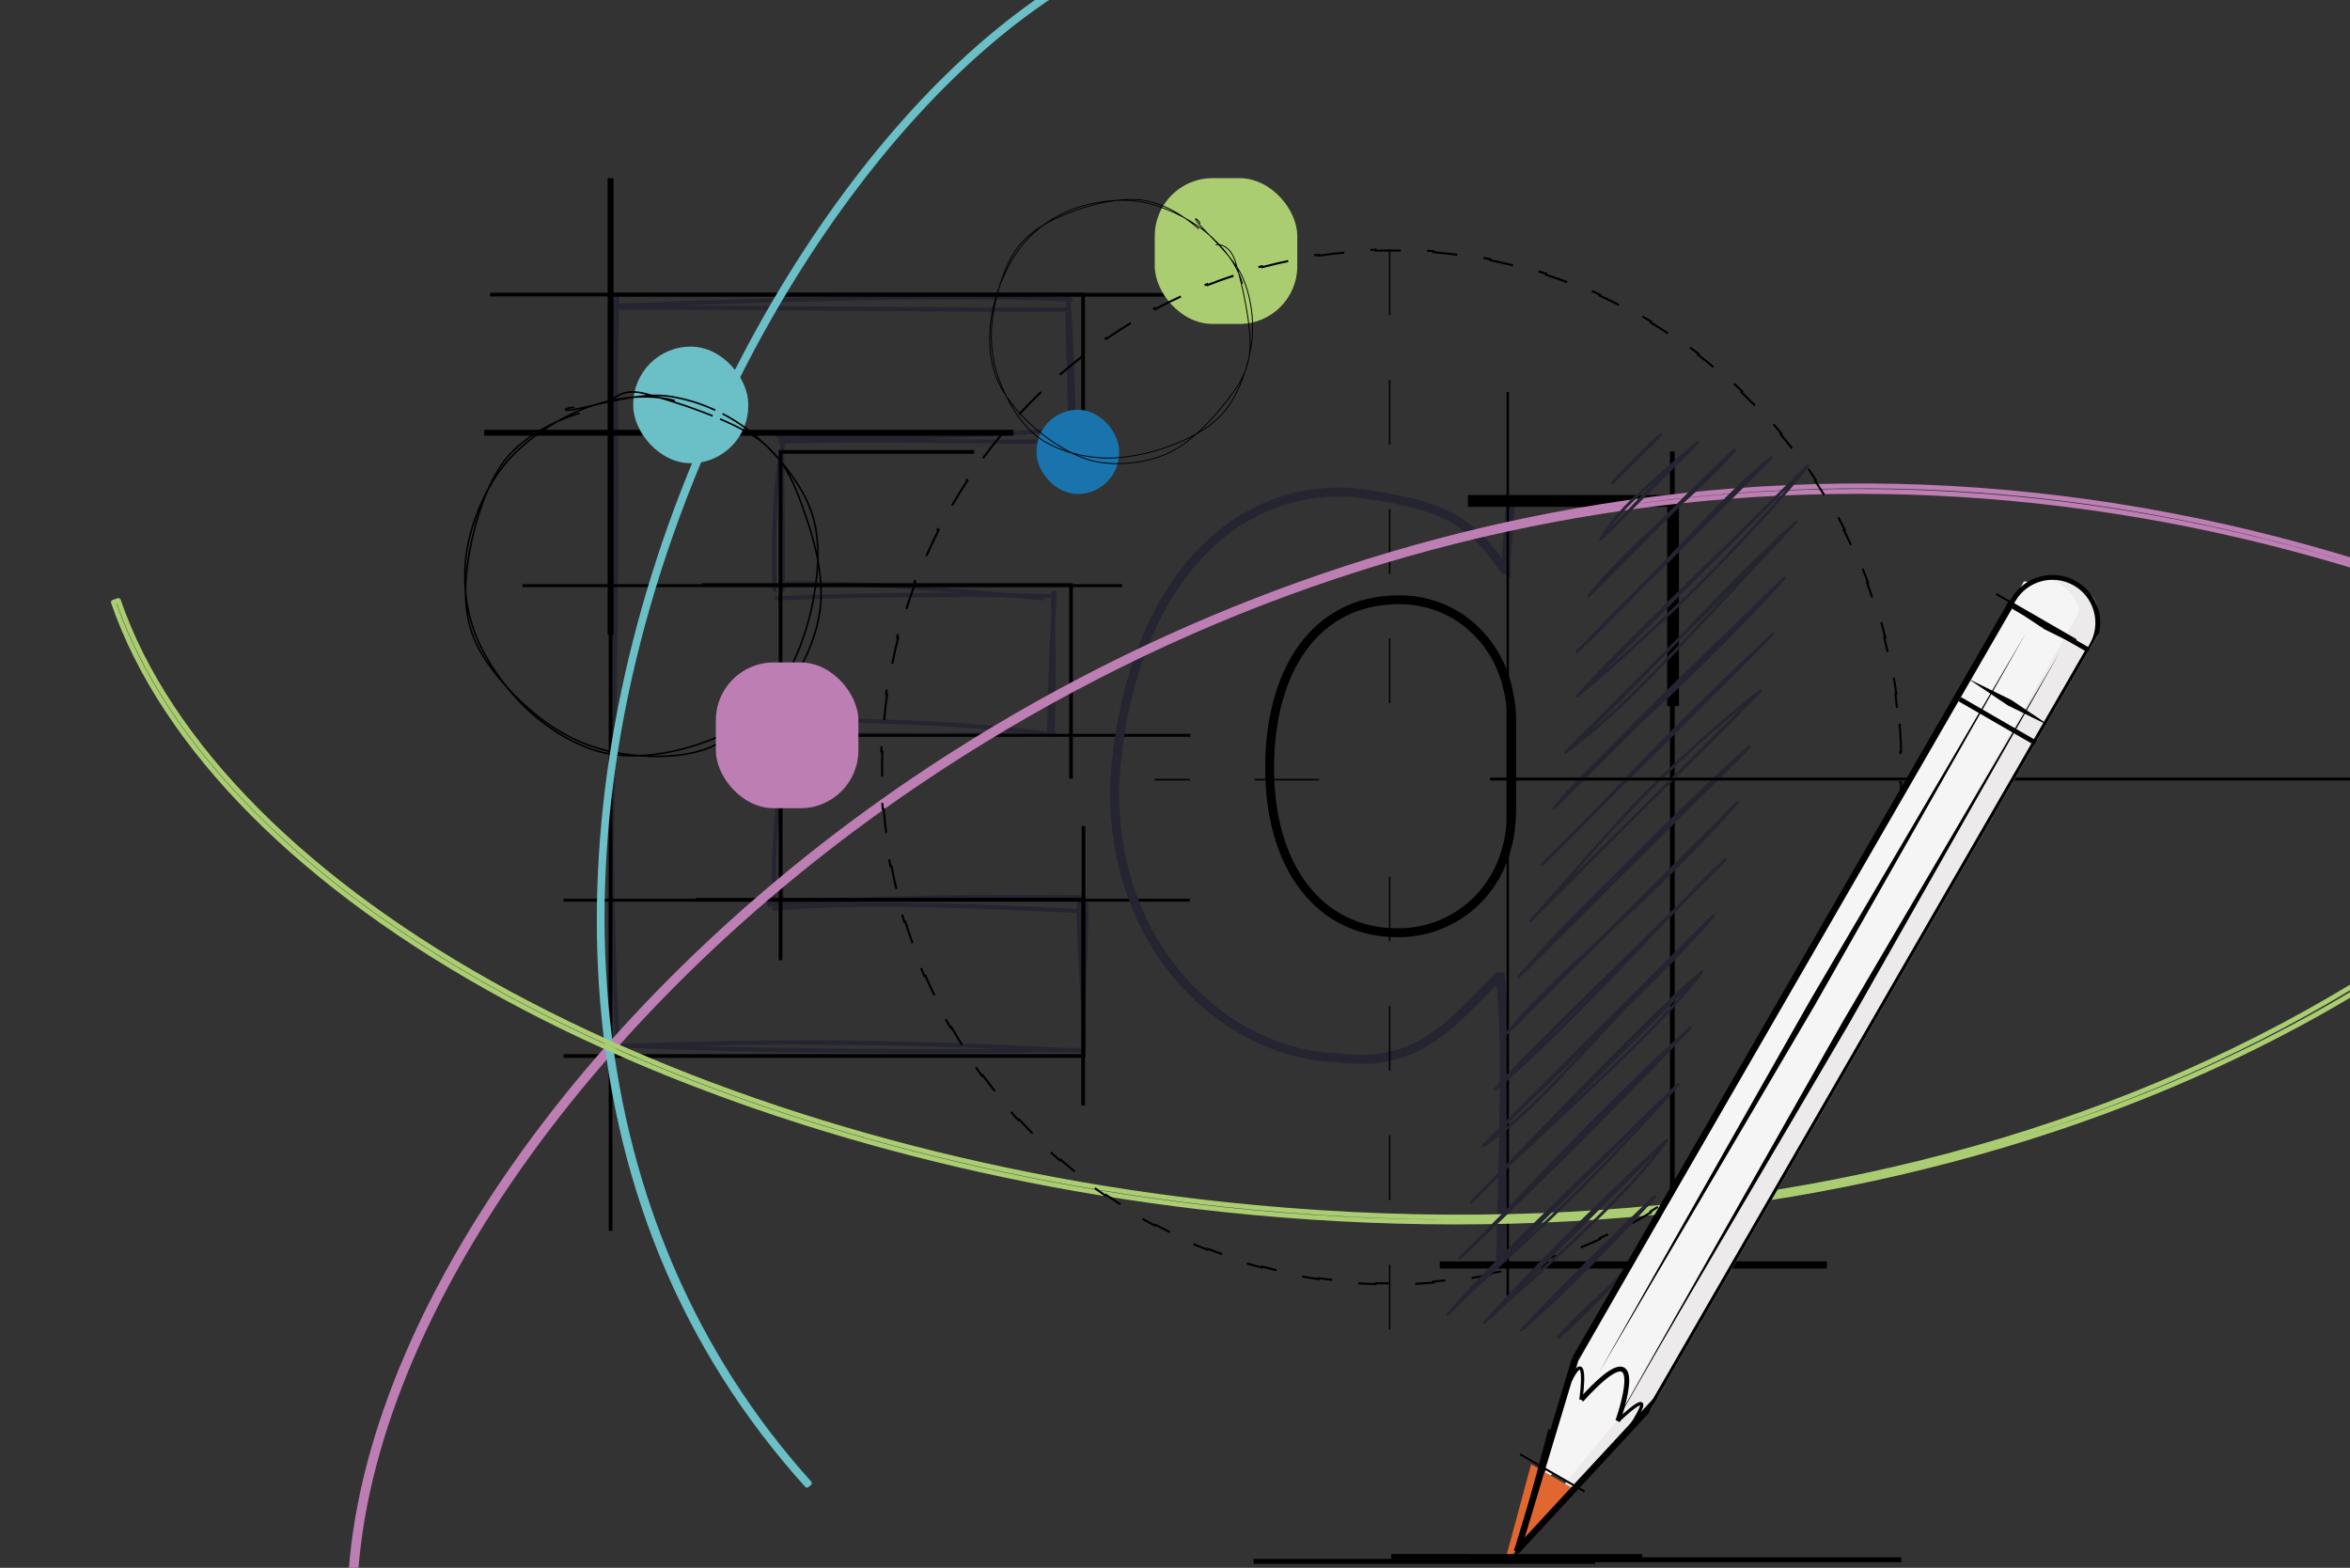 <svg width="1451" height="968" viewBox="0 0 1451 968" fill="none" xmlns="http://www.w3.org/2000/svg">
<rect x="0" y="0" width="1451" height="968" fill="#333333" stroke="none"/>
<g clip-path="url(#clip0_1930_2058)">
<path d="M985 964H774" stroke="black" stroke-width="3"/>
<path d="M1174 963H908" stroke="black" stroke-width="3"/>
<g clip-path="url(#clip1_1930_2058)">
<g clip-path="url(#clip2_1930_2058)">
<path d="M651.267 365.909C649.503 391.667 648.345 419.533 647.769 450.723M650.385 366.305C649.66 385.652 651.394 401.501 649.959 452.472M650.041 453.421C607.604 447.899 564.487 445.134 488.736 444.252M651.065 453.07C613.193 453.369 572.161 454.325 482.228 452.831M483.819 447.779C481.01 494.14 476.182 525.629 478.566 559.361M480.673 450.925C483.55 490.03 480.823 528.813 483.311 560.549M474.957 558.352C538.474 554.354 595.371 553.188 669.216 553.988M477.968 561.05C522.49 557.448 564.569 557.403 668.902 562.604M666.018 557.156C666.339 595.768 669.866 622.729 669.186 648.457M670.703 558.158C670.569 591.635 668.088 627.952 669.209 645.289M666.511 648.188C567.782 649.9 460.385 648.719 385.038 645.595M668.282 648.771C582.189 644.288 500.147 641.455 376.333 646.014M376.258 650.766C376.213 515.945 383.163 385.876 379.524 186.595M381.474 647.583C375.982 543.108 376.706 439.724 380.966 183.823M380.913 189.965C476.578 189.681 574.747 191.602 660.219 191.079M379.374 188.859C487.1 184.458 587.106 181.917 661.16 184.854M659.27 181.984C662.005 209.155 661.489 227.949 663.858 274.272M659.262 187.126C658.53 213.855 661.788 242.393 659.98 272.755M658.762 264.961C597.83 270.573 541.546 269.848 480.658 269.624M663.171 271.768C618.85 274.309 578.229 270.535 481.869 272.516M483.984 271.656C479.47 292.363 477.139 317.83 478.237 364.242M482.878 268.585C483.005 305.851 483.879 337.49 483.334 364.257M483.192 360.215C520.592 359.841 560.25 361.343 643.323 369.436M479.485 369.443C527.094 367.269 581.278 366.783 648.001 367.889" stroke="#242530" stroke-width="2.55" stroke-linecap="round"/>
<path d="M773 182H377V760" stroke="black" stroke-width="2.274"/>
<path d="M668.768 301.432L668.768 181.869L302.608 181.869" stroke="black" stroke-width="2.274"/>
<path d="M669 510L669 652L348 652" stroke="black" stroke-width="2.274"/>
<path d="M668.768 682.539L668.768 555.504L429.643 555.504" stroke="black" stroke-width="2.274"/>
<path d="M661.296 480.773L661.296 361.211L433.38 361.211" stroke="black" stroke-width="2.274"/>
<path d="M601.511 279.018L481.949 279.018L481.949 592.869" stroke="black" stroke-width="2.274"/>
<path d="M377 110L377 392" stroke="black" stroke-width="3.63"/>
<path d="M625.716 267.184L298.978 267.184" stroke="black" stroke-width="3.63"/>
<path d="M734.63 555.801H347.989" stroke="black" stroke-width="1.815"/>
<path d="M735 454L448 454" stroke="black" stroke-width="1.815"/>
<path d="M692.879 361.576L322.575 361.576" stroke="black" stroke-width="1.815"/>
<path d="M926.41 780.526C928.495 706.225 930.632 639.816 926.41 603.312C926.029 603.349 925.528 603.275 925.05 603.312C897.401 630.072 876.777 660.082 825.701 653.065C757.364 650.995 685.477 585.878 688.242 483.346C695.685 367.946 756.714 298.869 835.229 304.084C883.248 310.451 905.464 316.736 928.45 351.117C928.891 351.282 929.183 351.461 929.81 351.797C929.437 344.863 931.125 334.334 932.538 312.267" stroke="#242530" stroke-width="5.55" stroke-linecap="round"/>
<path d="M933.415 498.392V444.872C933.415 438.078 932.659 432.005 931.143 425.935C925.02 396.278 899.8 370.288 863.809 370.288C837.566 370.288 817.453 381.534 803.993 400.297C790.606 418.956 783.914 444.869 783.914 474.198C783.914 504.308 791.363 529.69 805.052 547.615C818.795 565.611 838.704 575.908 863.074 575.908C895.946 575.908 922.715 553.782 930.378 523.312C932.68 515.618 933.415 505.814 933.415 498.392Z" stroke="black" stroke-width="5.47"/>
<path d="M1128 781H889" stroke="black" stroke-width="4.418"/>
<path d="M1032.58 278.771L1032.58 819.222" stroke="black" stroke-width="2.945"/>
<path d="M930.965 241.959L930.965 800.081" stroke="black" stroke-width="1.473"/>
<path d="M1033.03 435.934L1033.03 309.289L906.38 309.289" stroke="black" stroke-width="7.27"/>
<path d="M858.064 154.639L858.064 435.997" stroke="black" stroke-width="0.908" stroke-dasharray="39.93 39.93"/>
<path d="M858.064 541.279L858.064 822.638" stroke="black" stroke-width="0.908" stroke-dasharray="39.93 39.93"/>
<path d="M814.499 481.377L712.847 481.377" stroke="black" stroke-width="0.908" stroke-dasharray="39.93 39.93"/>
<rect x="713" y="110" width="88" height="90" rx="35.68" fill="#ABCD72"/>
<rect x="391" y="214" width="71" height="72" rx="35.5" fill="#6BBFC6"/>
<path d="M416.641 247.375C400.182 242.735 380.01 245.234 362.767 251.483C345.523 257.732 325.512 270.615 313.181 284.869C300.849 299.122 292.13 319.411 288.778 337.004C285.426 354.597 286.79 373.468 293.068 390.425C299.345 407.382 312.823 426.288 326.443 438.745C340.063 451.202 357.401 461.671 374.785 465.166C392.17 468.661 412.968 465.566 430.75 459.713C448.532 453.86 468.9 443.76 481.479 430.046C494.059 416.332 503.494 395.823 506.228 377.431C508.963 359.039 504.013 337.246 497.889 319.694C491.765 302.141 486.174 284.912 469.485 272.115C452.795 259.318 413.194 246.639 397.753 242.914C382.313 239.189 376.887 247.938 376.842 249.764M357.883 255.063C341.74 260.064 323.336 269.535 312.001 283.821C300.667 298.106 293.114 322.425 289.875 340.778C286.636 359.132 285.832 377.279 292.566 393.941C299.301 410.602 316.018 429.029 330.283 440.747C344.548 452.465 360.495 460.661 378.157 464.251C395.819 467.841 419.303 468.61 436.257 462.287C453.212 455.964 468.88 441.739 479.884 426.313C490.888 410.888 498.885 388.46 502.28 369.734C505.674 351.008 506.837 331.23 500.251 313.959C493.666 296.687 477.62 277.693 462.768 266.104C447.916 254.515 429.38 246.609 411.138 244.425C392.895 242.24 362.741 251.751 353.312 252.997C343.883 254.243 353.295 250.4 354.561 251.902" stroke="black"/>
<rect x="640" y="253" width="51" height="52" rx="25.5" fill="#1973AD"/>
<rect x="442" y="409" width="88" height="90" rx="35.68" fill="#BD7EB3"/>
<path d="M218.924 992H216C216 827.46 356.111 622.197 564.607 481.255C696.594 392.041 848.166 333.016 1002.99 310.565C1182.56 284.524 1362.91 306.681 1539 376.387L1537.91 379.094C1210.45 249.48 856.29 287.585 566.232 483.668C358.474 624.109 218.895 828.401 218.895 992H218.924Z" stroke="#BD7EB3" stroke-width="3" stroke-linejoin="round"/>
<path d="M498.291 917C421.713 832.133 378.958 727.959 371.24 607.381C364.577 503.384 384.86 391.449 429.88 283.689C467.495 193.667 521.192 111.093 581.064 51.176C641.971 -9.76 706.903 -44.628 763.922 -47L764 -45.06C707.47 -42.708 642.987 -8.055 582.431 52.548C522.736 112.288 469.196 194.627 431.678 284.434C332.277 522.298 357.718 758.28 499.737 915.687L498.291 917Z" stroke="#6BBFC6" stroke-width="3" stroke-linejoin="round"/>
<path d="M1731.38 337.156C1632.59 499.407 1486.99 616.958 1298.62 686.502C1136.17 746.492 948.274 767.339 755.284 746.806C594.058 729.646 437.059 683.338 313.21 616.438C187.247 548.373 100.887 461.521 70.037 371.842L73.09 370.796C103.677 459.706 189.48 545.946 314.746 613.608C438.23 680.312 594.781 726.482 755.616 743.589C1181.62 788.951 1545.36 636.387 1728.61 335.476L1731.38 337.156Z" stroke="#ABCD72" stroke-width="3" stroke-linejoin="round"/>
</g>
<path d="M1172.97 447.443C1173.4 452.905 1173.7 458.406 1173.86 463.943L1173.23 463.96L1173.24 464.595C1173.32 467.553 1173.36 470.522 1173.36 473.5C1173.36 476.478 1173.32 479.447 1173.24 482.405L1173.23 483.04L1173.86 483.057C1173.7 488.594 1173.4 494.095 1172.97 499.557L1172.33 499.506L1172.28 500.139C1171.8 506.071 1171.16 511.957 1170.36 517.793L1170.27 518.422L1170.9 518.508C1170.14 523.988 1169.24 529.423 1168.21 534.81L1167.58 534.689L1167.46 535.313C1166.33 541.149 1165.04 546.928 1163.61 552.645L1163.45 553.261L1164.07 553.416C1162.7 558.776 1161.21 564.081 1159.59 569.327L1158.98 569.139L1158.79 569.745C1157.02 575.418 1155.1 581.022 1153.03 586.552L1152.81 587.147L1153.41 587.37C1151.46 592.54 1149.39 597.647 1147.19 602.685L1146.61 602.43L1146.35 603.011C1143.97 608.447 1141.44 613.802 1138.77 619.072L1138.48 619.639L1139.05 619.926C1136.54 624.844 1133.91 629.688 1131.17 634.454L1130.62 634.136L1130.3 634.685C1127.33 639.819 1124.22 644.86 1120.98 649.804L1120.63 650.335L1121.16 650.683C1118.13 655.291 1114.98 659.814 1111.73 664.248L1111.21 663.871L1110.84 664.382C1107.32 669.152 1103.67 673.819 1099.9 678.377L1099.49 678.867L1099.98 679.272C1096.46 683.512 1092.83 687.659 1089.09 691.707L1088.63 691.276L1088.2 691.742C1084.17 696.089 1080.03 700.321 1075.77 704.434L1075.31 704.875L1075.75 705.332C1071.78 709.153 1067.72 712.87 1063.55 716.478L1063.14 715.998L1062.66 716.413C1058.18 720.282 1053.59 724.026 1048.89 727.639L1048.39 728.027L1048.78 728.53C1044.41 731.881 1039.95 735.12 1035.4 738.241L1035.04 737.717L1034.52 738.075C1029.64 741.415 1024.66 744.619 1019.58 747.683L1019.04 748.011L1019.37 748.554C1014.65 751.389 1009.85 754.103 1004.98 756.692L1004.69 756.131L1004.12 756.428C998.899 759.191 993.587 761.81 988.194 764.279L987.617 764.543L987.881 765.121C982.876 767.4 977.802 769.55 972.663 771.567L972.432 770.976L971.84 771.207C966.338 773.354 960.761 775.349 955.114 777.186L954.51 777.383L954.706 777.986C949.477 779.676 944.189 781.23 938.845 782.646L938.684 782.033L938.069 782.194C932.365 783.693 926.597 785.034 920.772 786.211L920.149 786.337L920.275 786.959C914.896 788.035 909.467 788.971 903.994 789.765L903.904 789.137L903.275 789.227C897.444 790.061 891.562 790.732 885.633 791.237L885 791.29L885.054 791.923C879.593 792.376 874.093 792.688 868.557 792.856L868.539 792.221L867.904 792.239C864.946 792.323 861.978 792.365 859 792.365C856.022 792.365 853.054 792.323 850.096 792.239L849.461 792.221L849.443 792.856C843.907 792.688 838.407 792.376 832.946 791.923L833 791.29L832.367 791.237C826.438 790.732 820.556 790.061 814.725 789.227L814.096 789.137L814.006 789.765C808.533 788.971 803.104 788.035 797.725 786.959L797.851 786.337L797.228 786.211C791.403 785.034 785.635 783.693 779.931 782.194L779.316 782.033L779.155 782.646C773.811 781.23 768.523 779.676 763.294 777.986L763.49 777.383L762.886 777.186C757.239 775.349 751.662 773.354 746.16 771.207L745.568 770.976L745.337 771.567C740.198 769.55 735.124 767.4 730.119 765.121L730.383 764.543L729.806 764.279C724.413 761.81 719.101 759.191 713.875 756.428L713.314 756.131L713.017 756.692C708.146 754.103 703.35 751.389 698.634 748.554L698.962 748.011L698.418 747.683C693.345 744.619 688.364 741.415 683.481 738.075L682.956 737.717L682.598 738.241C678.054 735.12 673.594 731.881 669.224 728.53L669.611 728.027L669.107 727.639C664.414 724.026 659.825 720.282 655.343 716.413L654.862 715.998L654.448 716.478C650.285 712.869 646.216 709.153 642.245 705.332L642.686 704.875L642.229 704.434C637.972 700.321 633.828 696.089 629.803 691.742L629.372 691.276L628.906 691.707C625.173 687.659 621.543 683.512 618.019 679.271L618.508 678.867L618.103 678.377C614.331 673.819 610.682 669.152 607.162 664.382L606.785 663.871L606.274 664.248C603.016 659.814 599.868 655.291 596.836 650.683L597.366 650.335L597.018 649.804C593.778 644.86 590.669 639.819 587.699 634.685L587.381 634.136L586.831 634.453C584.086 629.688 581.459 624.844 578.954 619.926L579.52 619.639L579.233 619.072C576.562 613.802 574.032 608.447 571.648 603.011L571.392 602.43L570.811 602.685C568.613 597.647 566.539 592.54 564.594 587.37L565.188 587.147L564.966 586.552C562.898 581.022 560.977 575.418 559.209 569.745L559.02 569.138L558.414 569.327C556.789 564.081 555.295 558.776 553.934 553.416L554.55 553.261L554.395 552.645C552.955 546.928 551.668 541.149 550.538 535.313L550.417 534.689L549.794 534.81C548.762 529.423 547.863 523.988 547.101 518.508L547.73 518.422L547.644 517.793C546.844 511.957 546.2 506.071 545.717 500.139L545.665 499.506L545.033 499.557C544.598 494.095 544.299 488.594 544.138 483.057L544.773 483.04L544.756 482.405C544.676 479.447 544.635 476.478 544.635 473.5C544.635 470.522 544.676 467.553 544.756 464.595L544.773 463.96L544.138 463.943C544.299 458.406 544.598 452.905 545.033 447.443L545.665 447.494L545.717 446.861C546.2 440.929 546.844 435.043 547.644 429.207L547.73 428.578L547.101 428.492C547.863 423.012 548.762 417.577 549.794 412.19L550.417 412.311L550.538 411.687C551.668 405.851 552.955 400.072 554.395 394.355L554.55 393.739L553.934 393.584C555.295 388.224 556.789 382.919 558.414 377.673L559.02 377.861L559.209 377.255C560.977 371.582 562.898 365.978 564.966 360.448L565.188 359.853L564.594 359.63C566.539 354.46 568.613 349.353 570.811 344.315L571.392 344.57L571.648 343.989C574.032 338.553 576.562 333.198 579.233 327.928L579.52 327.361L578.954 327.074C581.459 322.156 584.086 317.312 586.831 312.546L587.381 312.864L587.699 312.315C590.669 307.181 593.778 302.14 597.018 297.196L597.366 296.665L596.836 296.317C599.868 291.709 603.016 287.186 606.274 282.752L606.785 283.129L607.162 282.618C610.682 277.848 614.331 273.181 618.103 268.623L618.508 268.133L618.019 267.728C621.543 263.488 625.173 259.341 628.906 255.293L629.372 255.724L629.803 255.258C633.828 250.911 637.972 246.679 642.229 242.566L642.686 242.125L642.245 241.668C646.216 237.847 650.285 234.131 654.448 230.522L654.862 231.002L655.343 230.587C659.825 226.718 664.414 222.974 669.107 219.361L669.611 218.973L669.224 218.47C673.594 215.119 678.054 211.88 682.598 208.759L682.956 209.283L683.481 208.925C688.364 205.585 693.345 202.381 698.418 199.317L698.962 198.989L698.634 198.446C703.35 195.61 708.146 192.897 713.017 190.308L713.314 190.869L713.875 190.572C719.101 187.809 724.413 185.19 729.806 182.721L730.383 182.457L730.119 181.879C735.124 179.601 740.198 177.45 745.337 175.433L745.568 176.024L746.16 175.793C751.662 173.646 757.239 171.651 762.886 169.814L763.49 169.617L763.294 169.014C768.523 167.324 773.811 165.77 779.155 164.354L779.316 164.967L779.931 164.806C785.635 163.307 791.403 161.966 797.228 160.789L797.851 160.663L797.725 160.041C803.104 158.965 808.533 158.029 814.006 157.235L814.096 157.863L814.725 157.773C820.556 156.939 826.438 156.268 832.367 155.763L833 155.71L832.946 155.077C838.407 154.624 843.907 154.312 849.443 154.144L849.461 154.779L850.096 154.761C853.054 154.677 856.022 154.635 859 154.635C861.978 154.635 864.946 154.677 867.904 154.761L868.539 154.779L868.557 154.144C874.093 154.312 879.593 154.624 885.054 155.077L885 155.71L885.633 155.763C891.562 156.268 897.444 156.939 903.275 157.773L903.904 157.863L903.994 157.235C909.467 158.029 914.896 158.965 920.275 160.041L920.149 160.663L920.772 160.789C926.597 161.966 932.365 163.307 938.069 164.806L938.684 164.967L938.845 164.354C944.189 165.77 949.477 167.324 954.706 169.014L954.51 169.617L955.114 169.814C960.761 171.651 966.338 173.646 971.84 175.793L972.432 176.024L972.663 175.433C977.802 177.45 982.876 179.601 987.881 181.879L987.617 182.457L988.194 182.721C993.587 185.19 998.899 187.809 1004.12 190.572L1004.69 190.869L1004.98 190.308C1009.85 192.897 1014.65 195.61 1019.37 198.446L1019.04 198.989L1019.58 199.317C1024.66 202.381 1029.64 205.585 1034.52 208.925L1035.04 209.283L1035.4 208.759C1039.95 211.88 1044.41 215.119 1048.78 218.47L1048.39 218.973L1048.89 219.361C1053.59 222.974 1058.18 226.718 1062.66 230.587L1063.14 231.002L1063.55 230.522C1067.72 234.131 1071.78 237.847 1075.75 241.668L1075.31 242.125L1075.77 242.566C1080.03 246.679 1084.17 250.911 1088.2 255.258L1088.63 255.724L1089.09 255.293C1092.83 259.341 1096.46 263.488 1099.98 267.729L1099.49 268.133L1099.9 268.623C1103.67 273.181 1107.32 277.848 1110.84 282.618L1111.21 283.129L1111.73 282.752C1114.98 287.186 1118.13 291.709 1121.16 296.317L1120.63 296.665L1120.98 297.196C1124.22 302.14 1127.33 307.182 1130.3 312.315L1130.62 312.864L1131.17 312.547C1133.91 317.312 1136.54 322.156 1139.05 327.074L1138.48 327.361L1138.77 327.928C1141.44 333.198 1143.97 338.553 1146.35 343.989L1146.61 344.57L1147.19 344.315C1149.39 349.353 1151.46 354.46 1153.41 359.63L1152.81 359.853L1153.03 360.448C1155.1 365.978 1157.02 371.582 1158.79 377.255L1158.98 377.862L1159.59 377.673C1161.21 382.919 1162.7 388.224 1164.07 393.584L1163.45 393.739L1163.61 394.355C1165.04 400.072 1166.33 405.851 1167.46 411.687L1167.58 412.311L1168.21 412.19C1169.24 417.577 1170.14 423.012 1170.9 428.492L1170.27 428.578L1170.36 429.207C1171.16 435.043 1171.8 440.929 1172.28 446.861L1172.33 447.494L1172.97 447.443Z" stroke="black" stroke-width="1.271" stroke-linecap="square" stroke-dasharray="18.15 18.15"/>
<path d="M995.512 298.281C1005.23 286.876 1012.19 281.346 1025.5 268.326ZM995.512 298.281C1003.25 290.311 1011.15 280.937 1025.5 268.326ZM988.228 333.011C999.379 314.403 1014.26 302.633 1048.22 273.093ZM988.228 333.011C1008.44 313.962 1026.75 291.368 1048.22 273.093ZM980.955 367.731C1012.16 330.184 1051.97 301.472 1070.93 277.858ZM980.955 367.731C1005.36 344.977 1030.5 315.118 1070.93 277.858ZM973.682 402.451C1023.54 354.838 1065.75 304.127 1093.64 282.635ZM973.682 402.451C1011.02 364.291 1041.7 334.059 1093.64 282.635ZM973.901 429.687C1033.6 380.195 1090.48 319.811 1116.36 287.402ZM973.901 429.687C1007.37 393.135 1047.59 356.189 1116.36 287.402ZM966.625 464.42C1003.7 437.128 1029.47 406.825 1109.09 322.122ZM966.625 464.42C1011.93 423.325 1055.26 371.64 1109.09 322.122ZM959.352 499.14C989.837 461.686 1026.67 438.858 1101.81 356.84ZM959.352 499.14C1011.17 442.782 1060.35 397.747 1101.81 356.84ZM952.079 533.86C989.857 497.356 1016.03 465.713 1094.53 391.572ZM952.079 533.86C986.187 501.299 1026.1 455.892 1094.53 391.572ZM944.795 568.59C974.126 538.153 1011.61 485.795 1087.26 426.292ZM944.795 568.59C984.976 527.418 1024.89 489.666 1087.26 426.292ZM937.522 603.31C990.82 545.49 1049.58 488.315 1079.98 461.023ZM937.522 603.31C990.919 541.985 1046.99 497.008 1079.98 461.023ZM930.249 638.03C967.547 594.709 1010.42 564.365 1072.7 495.743ZM930.249 638.03C958.559 608.715 993.449 576.226 1072.7 495.743ZM922.974 672.762C976.884 626.338 1029.9 564.074 1065.43 530.463ZM922.974 672.762C951.026 641.778 986.524 609.955 1065.43 530.463ZM915.693 707.48C953.028 682.243 982.451 641.018 1058.15 565.195ZM915.693 707.48C972.169 651.845 1024.74 603.681 1058.15 565.195ZM908.417 742.213C962.088 688.175 1019.46 641.481 1050.87 599.913ZM908.417 742.213C959.238 690.993 1012.47 632.89 1050.87 599.913ZM901.144 776.933C929.923 750.612 966.637 705.451 1043.6 634.633ZM901.144 776.933C960.895 720.31 1016.98 662.838 1043.6 634.633ZM893.863 811.651C933.816 770.932 959.039 756.244 1036.32 669.365ZM893.863 811.651C923.299 778.121 950.388 753.436 1036.32 669.365ZM916.584 816.418C956.751 779.512 1005.02 738.416 1029.05 704.085ZM916.584 816.418C959.969 769.103 1000.15 730.931 1029.05 704.085ZM939.294 821.195C955.636 806.831 979.627 785.273 1021.77 738.804ZM939.294 821.195C969.591 789.459 1001.78 757.757 1021.77 738.804ZM962.015 825.962C974.491 810.501 989.696 800.08 1014.5 773.536ZM962.015 825.962C974.982 815.128 989.332 799.569 1014.5 773.536ZM984.728 830.727C992.378 825.264 998.533 815.49 1007.22 808.256ZM984.728 830.727C992.267 823.01 998.908 816.068 1007.22 808.256Z" stroke="#242530" stroke-width="1.779" stroke-linecap="round" stroke-linejoin="round"/>
<path d="M920 481H1709" stroke="black" stroke-width="1.802"/>
<g clip-path="url(#clip3_1930_2058)">
<path d="M951.997 913.105C958.561 901.736 974.396 840.498 974.396 840.498L1249.68 358.978C1249.68 358.978 1295.27 362.017 1282.84 383.536C1270.42 405.054 1001.54 870.785 1001.54 870.785C1001.54 870.785 945.433 924.474 951.997 913.105Z" fill="#F6F5F5"/>
<path d="M967.525 851.693L966.873 858.822L952.149 906.324L972.068 917.824C983.615 905.823 1006.8 881.872 1007.14 882.072C1007.58 882.322 1013.78 868.582 1011.61 867.332C1009.88 866.332 1002.14 873.409 998.483 877.072C1001.27 867.906 1005.69 848.787 1001.04 845.64C996.392 842.494 982.676 856.784 976.399 864.322C976.6 860.974 976.823 852.789 976.105 846.832C975.387 840.875 970.086 847.59 967.525 851.693Z" fill="#F6F5F5"/>
<path d="M1028.32 861.389L938.31 950.295L999.483 875.339C1088.07 721.909 1275.07 393.012 1275.07 393.012L1241.73 373.762C1241.73 373.762 1259.73 342.585 1290.32 366.598C1299.02 373.429 1295.38 394.157 1292.82 403.262L1028.32 861.389Z" fill="#ECEAEA"/>
<path d="M1258.85 357.954C1248.58 360.653 1244.39 369.174 1243.57 373.097L1275.82 391.713L1282.82 379.583C1286.97 372.395 1271.68 354.581 1258.85 357.954Z" fill="#F6F5F5"/>
<path d="M972.543 839L1242.04 372.212" stroke="black" stroke-width="4"/>
<path d="M1021.04 867L1290.54 400.212" stroke="black" stroke-width="4"/>
<path d="M1242.04 372.213L1243.04 370.481C1250.77 357.089 1267.9 352.5 1281.29 360.232V360.232C1294.68 367.964 1299.27 385.089 1291.54 398.481L1290.54 400.213" stroke="black" stroke-width="3"/>
<path d="M972.801 919.826L945.388 903.999L929.011 964.722L972.801 919.826Z" fill="#E06730"/>
<path d="M936.724 958.039L972.542 839" stroke="black" stroke-width="4"/>
<path d="M1023.72 863.354L936.291 957.79" stroke="black" stroke-width="4"/>
<path fill-rule="evenodd" clip-rule="evenodd" d="M1117.56 617.84L1117.03 618.734L1117.05 618.742L987.266 847.5L1120.49 620.727L1120.5 620.734L1120.97 619.899L1121.5 619.004L1121.48 618.996L1251.27 390.237L1118.05 617.011L1118.03 617.004L1117.56 617.84Z" fill="black"/>
<path fill-rule="evenodd" clip-rule="evenodd" d="M1241.8 432.13L1241.67 432.042L1241.66 432.06L1215.04 418.979L1239.68 435.487L1239.67 435.506L1239.82 435.578L1239.95 435.667L1239.96 435.648L1266.57 448.729L1241.94 432.221L1241.95 432.203L1241.8 432.13Z" fill="black"/>
<path fill-rule="evenodd" clip-rule="evenodd" d="M1264.34 385.097L1264.21 385.008L1264.2 385.027L1237.58 371.946L1262.22 388.454L1262.21 388.473L1262.35 388.545L1262.48 388.633L1262.5 388.615L1289.11 401.696L1264.47 385.188L1264.48 385.169L1264.34 385.097Z" fill="black"/>
<path fill-rule="evenodd" clip-rule="evenodd" d="M1138.34 629.841L1137.82 630.734L1137.83 630.742L1008.05 859.5L1141.27 632.727L1141.28 632.734L1141.76 631.899L1142.28 631.004L1142.27 630.996L1272.05 402.237L1138.83 629.011L1138.82 629.004L1138.34 629.841Z" fill="black"/>
<path d="M976.121 864.159C976.121 864.159 981.88 824.183 966.594 858.659" stroke="black" stroke-width="2"/>
<path d="M998.916 877.321C998.916 877.321 1026.51 850.527 1006.28 881.571" stroke="black" stroke-width="2"/>
<path d="M998.916 877.32C998.916 877.32 1021.22 814.854 976.399 864.32" stroke="black" stroke-width="3"/>
<rect x="1242.27" y="375.811" width="3" height="54" transform="rotate(-60 1242.27 375.811)" fill="black"/>
<rect x="1209.27" y="432.969" width="3" height="54" transform="rotate(-60 1209.27 432.969)" fill="black"/>
<path d="M978.38 920.891L938.543 897.891" stroke="black" stroke-width="1.244"/>
<path d="M1281.88 395.213L1232.52 366.713" stroke="black" stroke-width="1.244"/>
<path d="M933.89 967.951L956.688 882.465" stroke="black" stroke-width="1.244"/>
</g>
</g>
<path d="M767.195 175.241C763.889 163.169 754.696 151.474 744.256 143.034C733.815 134.594 718.162 126.932 704.551 124.602C690.939 122.272 674.903 124.491 662.588 129.052C650.274 133.614 638.938 141.616 630.662 151.971C622.386 162.327 615.606 177.933 612.931 191.185C610.255 204.438 610.233 219.268 614.608 231.487C618.983 243.705 628.786 255.567 639.182 264.494C649.578 273.421 663.618 282.361 676.984 285.051C690.35 287.741 706.795 285.887 719.378 280.636C731.962 275.385 743.776 264.03 752.485 253.545C761.193 243.06 769.9 233.031 771.629 217.726C773.358 202.421 766.355 172.802 762.859 161.714C759.363 150.627 751.818 150.541 750.655 151.204M740.162 141.329C730.921 133.107 718.018 125.159 704.763 123.466C691.508 121.773 673.383 126.249 660.633 131.169C647.883 136.09 636.183 142.458 628.264 152.988C620.346 163.518 615.092 180.973 613.124 194.35C611.157 207.728 612.036 220.825 616.457 233.253C620.877 245.682 629.269 260.69 639.647 268.92C650.025 277.151 664.88 281.583 678.725 282.638C692.571 283.692 709.677 280.21 722.719 275.246C735.762 270.282 748.622 263.521 756.979 252.853C765.337 242.186 771.201 224.937 772.866 211.241C774.531 197.544 772.491 182.934 766.968 170.674C761.446 158.415 744.078 143.119 739.732 137.682C735.386 132.245 741.357 136.688 740.892 138.05" stroke="black" stroke-width="0.56"/>
<path d="M1014 961L859 961" stroke="black" stroke-width="3"/>
</g>
<defs>
<clipPath id="clip0_1930_2058">
<rect width="1451" height="968" fill="white"/>
</clipPath>
<clipPath id="clip1_1930_2058">
<rect width="1815" height="1159" fill="white" transform="translate(-133)"/>
</clipPath>
<clipPath id="clip2_1930_2058">
<rect width="1565" height="1129" fill="white" transform="translate(-109 -137)"/>
</clipPath>
<clipPath id="clip3_1930_2058">
<rect width="698" height="93" fill="white" transform="translate(877 930.486) rotate(-60)"/>
</clipPath>
</defs>
</svg>
